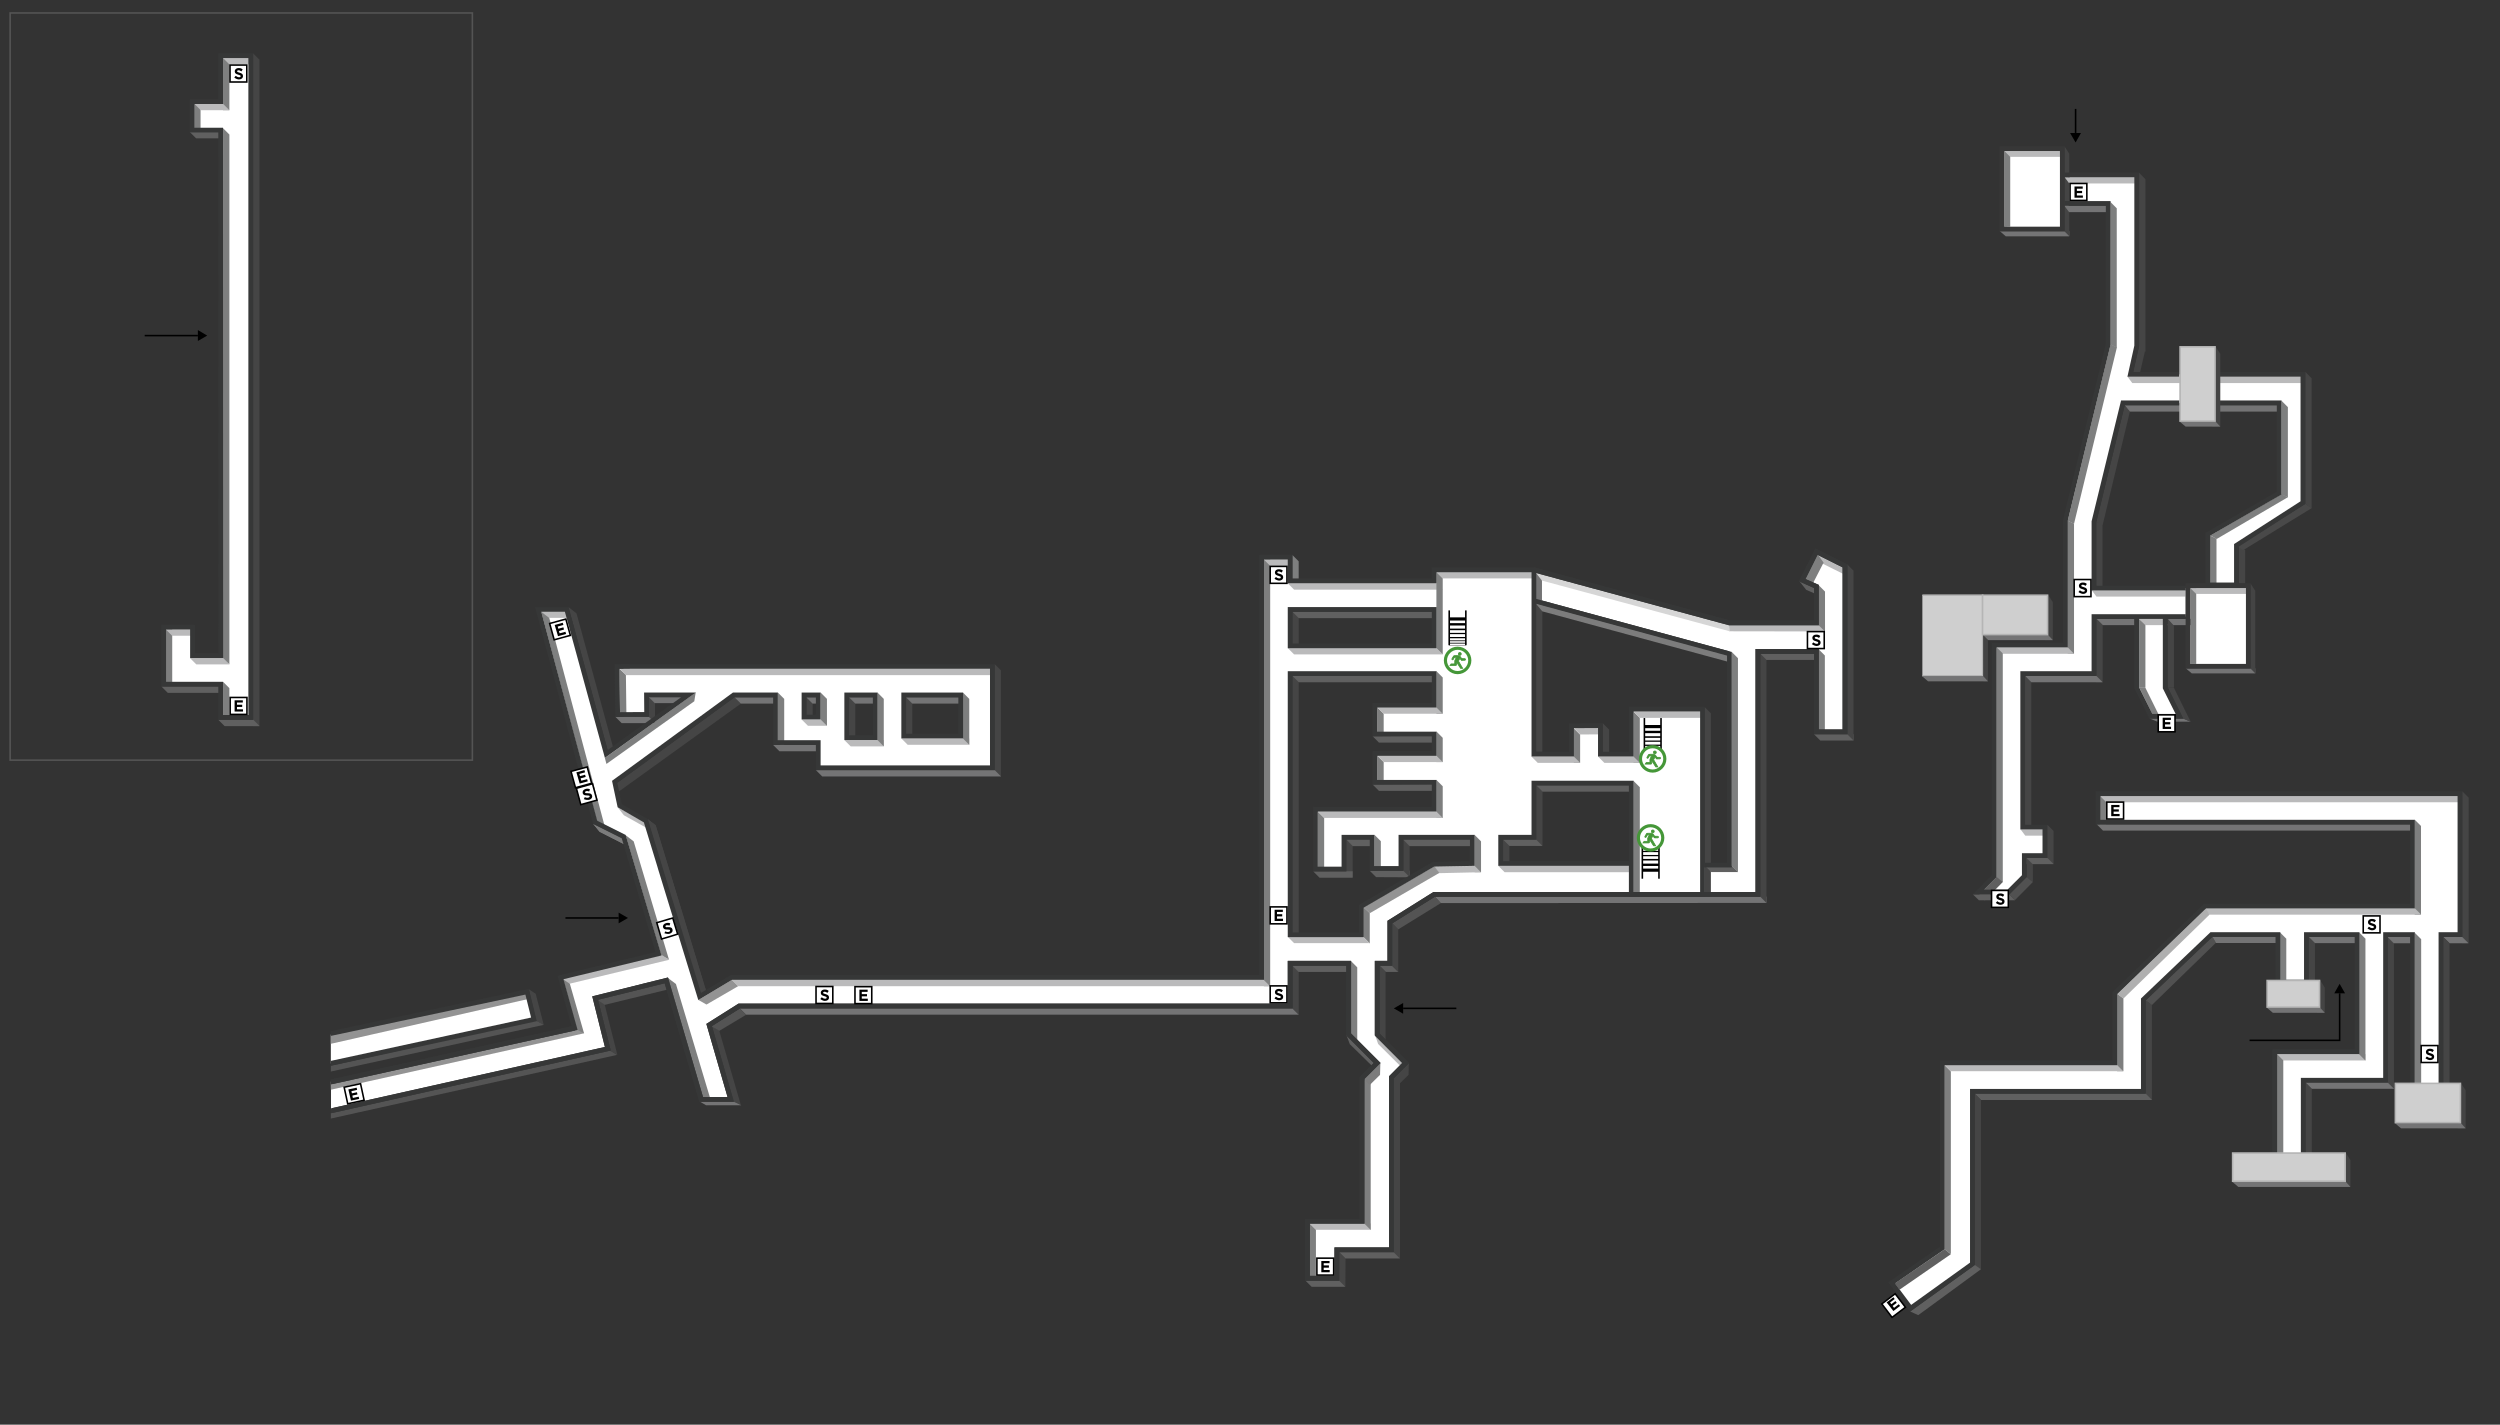 <?xml version="1.0" encoding="UTF-8"?>
<svg xmlns="http://www.w3.org/2000/svg" version="1.1" viewBox="0 0 1579.3 900">
  <rect x="0" y="0" width="1579.3" height="900" fill="#333333" stroke="none"/>
  <defs>
    <style>
      .cls-1, .cls-2, .cls-3, .cls-4, .cls-5, .cls-6, .cls-7, .cls-8, .cls-9, .cls-10, .cls-11, .cls-12, .cls-13 {
        stroke-miterlimit: 10;
      }

      .cls-1, .cls-3, .cls-4, .cls-5, .cls-6, .cls-8, .cls-9, .cls-11, .cls-12 {
        fill: none;
      }

      .cls-1, .cls-4, .cls-14, .cls-5, .cls-7, .cls-8, .cls-9, .cls-15, .cls-11, .cls-16, .cls-17 {
        stroke: #000;
      }

      .cls-1, .cls-10 {
        stroke-width: .5px;
      }

      .cls-2 {
        fill: #cfcfcf;
        stroke: #b5b5b5;
      }

      .cls-18 {
        fill: #7c7c7c;
      }

      .cls-3 {
        stroke: #373737;
      }

      .cls-3, .cls-12 {
        stroke-width: 3px;
      }

      .cls-14 {
        stroke-miterlimit: 10;
        stroke-width: 1px;
      }

      .cls-14, .cls-19, .cls-7, .cls-15, .cls-16, .cls-17, .cls-13 {
        fill: #fff;
      }

      .cls-5 {
        stroke-width: .8px;
      }

      .cls-20 {
        fill: #494949;
      }

      .cls-6 {
        stroke: #545454;
      }

      .cls-21 {
        fill: #606060;
      }

      .cls-8, .cls-13 {
        stroke-width: 2px;
      }

      .cls-9 {
        stroke-width: .2px;
      }

      .cls-22 {
        fill: #454545;
      }

      .cls-23 {
        fill: #444;
      }

      .cls-24 {
        fill: #939393;
      }

      .cls-25 {
        fill: #7e7f7f;
      }

      .cls-10 {
        fill: #459738;
      }

      .cls-10, .cls-13 {
        stroke: #459738;
      }

      .cls-15 {
        stroke-miterlimit: 10;
        stroke-width: 1px;
      }

      .cls-11 {
        stroke-width: 1.5px;
      }

      .cls-12 {
        stroke: #363737;
      }

      .cls-26 {
        fill: #747475;
      }

      .cls-27 {
        fill: #363737;
      }

      .cls-16 {
        stroke-miterlimit: 10;
        stroke-width: 1px;
      }

      .cls-28 {
        fill: #bababb;
      }

      .cls-29 {
        fill: #515151;
      }

      .cls-30 {
        fill: #d6d6d6;
      }

      .cls-31 {
        fill: #545454;
      }

      .cls-17 {
        stroke-miterlimit: 10;
        stroke-width: 1px;
      }

      .cls-32 {
        fill: #afafaf;
      }
    </style>
  </defs>
  <!-- Generator: Adobe Illustrator 28.7.4, SVG Export Plug-In . SVG Version: 1.2.0 Build 166)  -->
  <g>
    <g id="Layer_1">
      <g id="BG">
        <polygon class="cls-19" points="1227 788.4 1227 671.4 1336 671.4 1336 627.4 1393 572.4 1524 572.4 1524 519.4 1325.4 519.4 1325.4 501.4 1554 501.4 1554 590.4 1542 590.4 1542 687.4 1524 687.2 1524 590.4 1507 590.4 1507 682.4 1455 682.4 1455 729.9 1437 729.9 1437 664.4 1489 664.4 1489 590.4 1457 590.4 1457 620.4 1439 620.4 1439 590.4 1397 590.4 1354 631.4 1354 689.4 1246 689.4 1246 798.4 1207 826.4 1195 810.4 1227 788.4"/>
        <rect class="cls-19" x="1382.2" y="370" width="38.1" height="50.9"/>
        <polyline class="cls-19" points="1349.8 389.5 1349.8 434.5 1358.8 452.5 1376.8 452.5 1367.8 434.5 1367.8 389.5"/>
        <polygon class="cls-19" points="1259.8 522.5 1259.8 407.5 1304.8 407.5 1304.8 328.5 1331.8 217.5 1331.8 128.5 1306.8 128.5 1306.8 110.5 1349.8 110.5 1349.8 218.5 1345.8 236.5 1376.8 236.5 1401.8 236.5 1454.8 236.5 1454.8 317.5 1412.8 344.5 1412.8 369.5 1394.8 369.5 1394.8 337.5 1439.8 311.5 1439.8 254.5 1401.8 254.5 1376.8 254.5 1341.1 254.5 1322.8 329.5 1322.8 371.5 1380.8 371.5 1380.8 389.5 1322.8 389.5 1322.8 425.5 1277.8 425.5 1277.8 522.5 1291.8 522.5 1291.8 540.5 1278.8 540.5 1278.8 553.5 1268.8 563.5 1250.8 563.5 1260.8 553.5 1260.8 540.5 1259.8 522.5"/>
        <polygon class="cls-19" points="209 653.5 333 626.5 337.3 643.9 209 671.8 209 653.5"/>
        <rect class="cls-19" x="1264.7" y="93.9" width="38.1" height="50.8"/>
        <path class="cls-19" d="M1147.5,348.5l-9,18,9,4v23h-55l-123.5-33.5h-63v7h-91v-15h-18v265.5h-335l-20,12-24.8-80.8-.4-1.3-8.8-28.8-16.5-9.5-3.1-15.1,75.1-54.9h26.4v30.1h27v15.9h110v-64h-227.6s-9.5,0-9.5,0l.4,30.2h18.3v-12.4h26.4l-51.8,37.3-25-91.2h-18l36,134.5,18,9,6,20.2h0c0,0,16,53.8,16,53.8l-61.9,15,8.9,32-154,34v18.2l175-39.2-8-32,45-11.2,22,75.2h18.7l-13.7-47,19-12h348v-27h37v45l18,18-9.5,9.5v90.5h-34.5v36h18.5v-18h34.5v-109l9-9-18-18v-45h8v-26l28-17.5h204.5v-153.5h37v50.8h18v-104.8l-18-9h0ZM570.9,439h36v26h-36v-26ZM534.9,439h18v27h-18v-27ZM507.9,439h9v14h-9v-14ZM815,385h91v23h-91v-23ZM905.5,546l-45.5,26.5v18h-45v-165h91v20h-37.3v18.2h37.3v12.3h-37.3v18.2h37.3v17h-74.9v37.8h17.9v-20.1h17.8v19.7h18.1v-19.7h45.1v16.6l-24.6.5h0ZM1030.5,545.5h-82.5v-16.6h21v-34.2h61.5v50.8h0ZM1092.5,545.5h-17v-97.5h-45v28.4h-19.4v-18h-18.3v18h-23.8v-98.4l123.5,33.5v134h0Z"/>
        <polygon class="cls-19" points="158.4 82.2 158.4 432.1 158.4 453.2 139.4 453.2 139.4 432.2 103.4 432.2 103.4 396.2 121.6 396.2 121.6 414.2 139.5 414.2 139.4 82.2 121.4 82.2 121.4 64.2 139.4 64.2 139.4 35.2 158.4 35.2 158.4 82.2"/>
      </g>
      <g id="WALL">
        <polygon class="cls-26" points="1307.2 149.3 1267.1 149.3 1263.3 146 1307.2 146 1307.2 149.3"/>
        <polygon class="cls-23" points="1307.2 149.2 1304.1 146.1 1304.2 92.5 1307.2 97.1 1307.2 149.2"/>
        <polygon class="cls-25" points="1266.2 95.3 1269.9 95.3 1269.9 143.2 1266.2 143.3 1266.2 95.3"/>
        <polygon class="cls-28" points="1266.1 95.3 1301.4 95.3 1301.4 99.1 1269.9 99.1 1266.1 95.3"/>
        <polygon class="cls-26" points="1456.3 683.8 1512.3 683.8 1512.3 687.8 1460.3 687.8 1456.3 683.8"/>
        <polyline class="cls-25" points="1525.4 577.8 1525.4 517.8 1529.4 521.8 1529.4 577.8"/>
        <polyline class="cls-22" points="1293.3 545.8 1293.3 521 1297.3 525 1297.3 545.8"/>
        <polyline class="cls-22" points="1324.3 431 1324.3 390.9 1328.3 394.9 1328.3 431"/>
        <polyline class="cls-25" points="1306.2 412.8 1306.2 328.8 1310.2 330.8 1310.2 413"/>
        <polygon class="cls-28" points="1304.2 111.9 1349.2 111.9 1350.2 115.9 1307.2 115.9 1304.2 111.9"/>
        <polygon class="cls-28" points="1344 238 1454 238 1454 242 1347 242 1344 238"/>
        <polygon class="cls-26" points="1342.1 256 1438.8 256 1438.8 260 1345.1 260 1342.1 256"/>
        <polygon class="cls-28" points="1321.4 372.9 1382.4 372.9 1382.4 376.9 1324.4 376.9 1321.4 372.9"/>
        <polygon class="cls-26" points="1324.4 390.9 1348.4 390.9 1348.4 394.9 1328.4 394.9 1324.4 390.9"/>
        <polygon class="cls-28" points="1351.4 390.9 1366.4 390.9 1369.4 394.9 1354.4 394.9 1351.4 390.9"/>
        <polygon class="cls-26" points="1369.3 390.9 1384.3 390.9 1387.3 394.9 1372.3 394.9 1369.3 390.9"/>
        <polygon class="cls-26" points="1357.9 453.9 1379.2 453.9 1383.9 455.9 1362.9 455.9 1357.9 453.9"/>
        <polygon class="cls-28" points="1261.2 409 1306.3 409 1310.2 413 1264.2 413 1261.2 409"/>
        <polygon class="cls-26" points="1279.2 427 1324.3 427 1328.3 431 1282.2 431 1279.2 427"/>
        <polygon class="cls-28" points="1276.4 523.9 1292.4 523.9 1292.4 527.9 1279.4 527.9 1276.4 523.9"/>
        <polygon class="cls-21" points="1272.9 568.7 1250.1 568.7 1246.3 565 1269.3 565 1272.9 568.7"/>
        <polyline class="cls-25" points="1261.2 557.2 1261.2 408.8 1265.2 412.8 1265.2 557.2"/>
        <polygon class="cls-21" points="1297.3 545.9 1279.3 545.9 1279.3 541.9 1293.3 541.9 1297.3 545.9"/>
        <polyline class="cls-25" points="1351.3 434.2 1351.3 391 1355.3 395 1355.3 434.2"/>
        <polyline class="cls-22" points="1369.3 434.3 1369.3 390.9 1373.3 395.2 1373.3 434.3"/>
        <polyline class="cls-22" points="1280.2 554.2 1280.2 542 1284.2 546 1284.2 557.2"/>
        <polygon class="cls-28" points="1392.7 573.8 1525.5 573.8 1529.5 577.8 1395.7 577.8 1392.7 573.8"/>
        <polyline class="cls-22" points="1508.3 683.8 1508.3 591.8 1512.3 595.8 1512.3 687.8"/>
        <polygon class="cls-26" points="1458.2 591.8 1488.2 591.8 1488.2 595.8 1462.2 595.8 1458.2 591.8"/>
        <polyline class="cls-22" points="1555.5 595.9 1555.5 499.9 1559.5 503.9 1559.5 595.9"/>
        <polygon class="cls-26" points="1397.5 591.7 1438.5 591.7 1438.5 595.7 1399.5 595.7 1397.5 591.7"/>
        <polygon class="cls-26" points="1508.2 591.9 1524.2 591.9 1524.2 595.9 1512.2 595.9 1508.2 591.9"/>
        <polyline class="cls-26" points="1543.4 591.9 1555.4 591.9 1559.4 595.9 1547.4 595.9"/>
        <polyline class="cls-22" points="1458.4 622.8 1458.4 591.8 1462.4 595.8 1462.4 622.8"/>
        <polyline class="cls-22" points="1543.4 687.8 1543.4 591.8 1547.4 595.8 1547.4 691.8"/>
        <polyline class="cls-25" points="1440.3 620 1440.3 589 1444.3 593 1444.3 620"/>
        <polyline class="cls-25" points="1525.5 685.3 1525.5 589.3 1529.5 593.3 1529.5 689.3"/>
        <polygon class="cls-28" points="1438.3 665.9 1494.3 665.9 1494.3 669.9 1442.3 669.9 1438.3 665.9"/>
        <polyline class="cls-25" points="1490.3 666 1490.3 589 1494.3 593 1494.3 670"/>
        <polyline class="cls-25" points="1337.4 676.7 1337.4 627.7 1341.4 630.7 1341.4 676.7"/>
        <polygon class="cls-28" points="1228.3 672.7 1337.3 672.7 1341.3 676.7 1232.3 676.7 1228.3 672.7"/>
        <polyline class="cls-22" points="1355.4 694.9 1355.4 631.9 1359.4 634.9 1359.4 694.9"/>
        <polygon class="cls-21" points="1247.4 690.9 1355.5 690.9 1359.5 694.9 1251.4 694.9 1247.4 690.9"/>
        <polyline class="cls-25" points="1228.4 789.2 1228.4 672.9 1232.4 676.9 1232.4 792.2"/>
        <polyline class="cls-22" points="1247.4 799.8 1247.4 690.8 1251.4 694.8 1251.4 801.8"/>
        <polygon class="cls-26" points="1324.5 520.7 1523 520.7 1523 524.7 1328.5 524.7 1324.5 520.7"/>
        <polyline class="cls-25" points="1438.4 729.8 1438.4 665.8 1442.4 669.8 1442.4 729.8"/>
        <polyline class="cls-22" points="1456.4 729.9 1456.4 683.9 1460.4 687.9 1460.4 729.9"/>
        <polygon class="cls-29" points="1284.2 557.2 1272.8 568.7 1269.2 565 1280.2 554 1284.2 557.2"/>
        <polygon class="cls-21" points="1265.2 557.2 1253.8 568.8 1250.3 565 1261.3 554 1265.2 557.2"/>
        <polygon class="cls-25" points="1326.7 502.8 1330.5 502.8 1330.5 520.8 1326.7 520.8 1326.7 502.8"/>
        <polygon class="cls-28" points="1326.6 502.8 1554 502.8 1554 506.8 1330.6 506.8 1326.6 502.8"/>
        <polyline class="cls-29" points="1355.4 631.9 1397.6 591.7 1399.9 595.5 1359.4 634.9"/>
        <polyline class="cls-21" points="1196.9 810.8 1228.5 789.2 1232.4 792.3 1200 814.7"/>
        <polygon class="cls-21" points="1251.4 801.8 1211.8 830.8 1206.7 828.5 1247.5 799.1 1251.4 801.8"/>
        <polyline class="cls-25" points="1359.8 451.3 1351.3 434.1 1355.1 434.1 1363.5 451.1"/>
        <polyline class="cls-22" points="1379.2 454 1369.4 434.3 1373.2 434.3 1383.9 456"/>
        <line class="cls-12" x1="1303.9" y1="110.5" x2="1307.4" y2="110.5"/>
        <line class="cls-12" x1="1304.1" y1="128.5" x2="1307.2" y2="128.5"/>
        <polyline class="cls-25" points="1333.2 217.6 1333.2 127.6 1337.2 131.6 1337.2 219.6"/>
        <polygon class="cls-26" points="1304.1 130 1332.1 130 1332.1 134 1307.1 134 1304.1 130"/>
        <polyline class="cls-22" points="1351.3 219.2 1351.3 109.2 1355.3 113.2 1355.3 222.2"/>
        <polyline class="cls-25" points="1441.3 312.5 1441.3 253.2 1445.3 257.2 1445.3 314.2"/>
        <polyline class="cls-22" points="1456.3 318.3 1456.3 234.9 1460.3 239 1460.3 321.1"/>
        <polyline class="cls-25" points="1396.2 369.6 1396.2 338.3 1400.2 340.3 1400.2 369.6"/>
        <polyline class="cls-22" points="1414.3 368.5 1414.3 345.3 1418.3 347.4 1418.3 368.5"/>
        <polyline class="cls-22" points="1279.2 522.9 1279.2 426.9 1283.2 430.9 1283.2 522.9"/>
        <polyline class="cls-22" points="1324.2 371.9 1324.2 329.8 1328.2 330.8 1328.2 371.9"/>
        <polyline class="cls-25" points="1396.3 338.3 1441.3 312.1 1445.3 314.1 1400.3 340.5"/>
        <polyline class="cls-20" points="1413.3 345.3 1456.3 318.3 1460.3 321 1417.3 347.4"/>
        <polyline class="cls-25" points="1306.2 329 1333.3 217.4 1337.3 219.4 1310.2 330.9"/>
        <polyline class="cls-22" points="1324.3 329.8 1342.2 256 1345.5 259.9 1328.3 331.6"/>
        <polyline class="cls-22" points="1347.5 235 1351.3 218.8 1355.1 221.5 1351.8 235.8"/>
        <polyline class="cls-32" points="1337.6 628 1393.6 573.9 1395.8 577.8 1341.4 630.8"/>
        <polyline class="cls-22" points="409.8 452.8 409.7 440.3 413.8 444.2 413.8 456.8"/>
        <polygon class="cls-26" points="388.7 452.8 409.9 452.8 413.9 456.8 392.7 456.8 388.7 452.8"/>
        <polygon class="cls-28" points="569.4 466.5 612.3 466.5 612.3 470.5 573.4 470.5 569.4 466.5"/>
        <polygon class="cls-28" points="533.4 467.5 558.3 467.5 558.3 471.5 537.4 471.5 533.4 467.5"/>
        <polyline class="cls-25" points="391.7 450.6 391.2 422.4 395.4 426.3 395.7 450.5"/>
        <polygon class="cls-28" points="391.4 422.5 627.1 422.5 627.1 426.5 395.4 426.5 391.4 422.5"/>
        <polyline class="cls-25" points="554.3 467.5 554.3 437.5 558.3 441.5 558.3 471.5"/>
        <polygon class="cls-28" points="506.4 454.5 522.3 454.5 522.3 458.5 510.4 458.5 506.4 454.5"/>
        <polyline class="cls-25" points="518.4 454.5 518.4 437.5 522.4 441.5 522.4 458.5"/>
        <polyline class="cls-25" points="382.1 478.8 439.5 437.4 438.6 443 383.1 482.6"/>
        <polyline class="cls-25" points="491.4 468.9 491.4 437.5 495.4 441.5 495.4 472.9"/>
        <polyline class="cls-25" points="608.3 466.5 608.3 437.5 612.3 441.5 612.3 470.5"/>
        <polyline class="cls-22" points="389.7 494.6 464.1 440.4 468 444.5 389 501.4"/>
        <polyline class="cls-22" points="536.3 466.5 536.3 440.5 540.3 444.5 540.3 466.5"/>
        <polyline class="cls-22" points="572.3 465.5 572.3 440.5 576.3 444.5 576.3 465.5"/>
        <polyline class="cls-22" points="628.3 486.5 628.3 419.5 632.3 423.5 632.3 490.5"/>
        <polygon class="cls-26" points="536.3 440.5 552.3 440.5 552.3 444.5 540.3 444.5 536.3 440.5"/>
        <polygon class="cls-26" points="464 440.5 489.7 440.5 489.7 444.5 468 444.5 464 440.5"/>
        <polyline class="cls-22" points="509.4 453 509.4 440.5 513.4 444.5 513.4 453"/>
        <polygon class="cls-26" points="509.3 440.5 517.7 440.5 517.7 444.5 513.3 444.5 509.3 440.5"/>
        <polygon class="cls-26" points="409.6 440.2 430.5 440.2 429 444.2 413.6 444.2 409.6 440.2"/>
        <polygon class="cls-26" points="572.3 440.5 607.3 440.5 607.3 444.5 576.3 444.5 572.3 440.5"/>
        <polygon class="cls-26" points="515.4 486.5 628.4 486.5 632.4 490.5 519.4 490.5 515.4 486.5"/>
        <polygon class="cls-26" points="488.4 470.6 515.7 470.6 516.3 474.6 492.4 474.6 488.4 470.6"/>
        <polygon class="cls-28" points="341.5 386.3 358.4 386.3 359.4 390.3 345.5 390.3 341.5 386.3"/>
        <polygon class="cls-25" points="347 390.4 381.8 521.2 377.1 519.1 341.9 386.5 347 390.4"/>
        <polygon class="cls-22" points="364.2 387.5 387.9 474.3 384 474.4 359.1 383.5 364.2 387.5"/>
        <polygon class="cls-22" points="414.2 521.4 446.2 626.5 442.9 628.8 409.1 517.5 414.2 521.4"/>
        <polygon class="cls-18" points="374.8 520.5 393.9 530 395.2 533.8 378.8 525.5 374.8 520.5"/>
        <polygon class="cls-28" points="390.2 510 409 520.1 410.2 524 394.1 515 390.2 510"/>
        <polyline class="cls-22" points="850.5 550.4 850.5 530.4 854.5 534.4 854.5 554.4"/>
        <polygon class="cls-21" points="865.3 550.1 890.5 550 890.5 554.2 869.3 554.1 865.3 550.1"/>
        <polyline class="cls-22" points="886.5 550.1 886.5 530.4 890.5 534.4 890.5 554.1"/>
        <polygon class="cls-28" points="827.3 772.9 865.9 772.9 865.9 776.9 831.3 776.9 827.3 772.9"/>
        <polygon class="cls-21" points="871.4 610 879.4 610 883.4 614 875.4 614 871.4 610"/>
        <polyline class="cls-25" points="907.4 516.7 907.4 492.7 911.4 496.7 911.4 516.7"/>
        <polyline class="cls-25" points="931.6 551 931.6 527.5 935.6 531.5 935.6 551"/>
        <polygon class="cls-28" points="907.4 361.4 968.4 361.4 968.4 365.4 911.4 365.4 907.4 361.4"/>
        <polygon class="cls-26" points="906.4 566.4 1115.9 566.4 1115.9 570.4 910.1 570.5 906.4 566.4"/>
        <polyline class="cls-22" points="1111.9 566.4 1111.9 412.9 1115.9 416.9 1115.9 570.4"/>
        <polyline class="cls-25" points="1031.9 481.9 1031.9 449.5 1035.9 453.5 1035.9 481.9"/>
        <polyline class="cls-25" points="1031.9 565.5 1031.9 493.3 1035.9 497.3 1035.9 565.5"/>
        <polygon class="cls-28" points="1031.9 449.5 1075.9 449.5 1075.9 453.5 1035.9 453.5 1031.9 449.5"/>
        <polyline class="cls-25" points="994.2 481.9 994.2 460.1 998.2 464.1 998.2 481.9"/>
        <polyline class="cls-25" points="832.5 549 832.5 512.7 836.5 516.7 836.5 549"/>
        <polyline class="cls-25" points="868.3 549 868.3 527.4 872.3 531.4 872.3 549"/>
        <polygon class="cls-28" points="994.2 460 1011.2 459.4 1011.2 463.9 998.2 464 994.2 460"/>
        <polygon class="cls-21" points="1145.9 463.8 1170.9 463.8 1170.9 467.8 1149.9 467.8 1145.9 463.8"/>
        <polyline class="cls-22" points="1166.9 463.8 1166.9 356.5 1170.9 360.5 1170.9 467.8"/>
        <polyline class="cls-25" points="798.4 623 798.4 353.5 802.4 353.5 802.4 623"/>
        <polygon class="cls-28" points="798.4 353.5 814.4 353.5 814.4 357.5 802.4 357.5 798.4 353.5"/>
        <polygon class="cls-28" points="462.3 619 798.3 619 802.3 623 466.3 623 462.3 619"/>
        <polygon class="cls-26" points="467.3 637 816.5 637 820.5 641 471.3 641 467.3 637"/>
        <polyline class="cls-25" points="861.9 773 861.9 682 865.9 684.5 865.9 777"/>
        <polyline class="cls-22" points="880.4 791 880.4 681 884.4 683.9 884.4 795"/>
        <polyline class="cls-22" points="1076.8 564.6 1076.8 446.6 1080.8 450.6 1080.8 564.6"/>
        <polyline class="cls-22" points="970.3 474.9 970.3 379.9 974.3 383.9 974.3 474.9"/>
        <polyline class="cls-22" points="816.4 408 816.4 386.5 820.4 390.5 820.4 408"/>
        <polyline class="cls-22" points="879.3 610 879.3 583 883.3 587 883.3 614"/>
        <polyline class="cls-22" points="871.3 654.1 871.3 609.9 875.3 613.9 875.3 658.1"/>
        <polyline class="cls-22" points="816.4 636.9 816.4 609.9 820.4 613.9 820.4 640.9"/>
        <polyline class="cls-25" points="861.3 592 861.3 573 865.3 576.8 865.3 596"/>
        <polyline class="cls-25" points="853.4 653.1 853.4 607.1 857.4 611.1 857.4 657.1"/>
        <polygon class="cls-21" points="816.4 386.5 905.4 386.5 905.9 390.5 820.4 390.5 816.4 386.5"/>
        <polyline class="cls-22" points="816.4 590.1 816.4 427 820.4 431 820.4 590.1"/>
        <polygon class="cls-21" points="816.4 427 905.4 426.7 905.9 431 820.4 431 816.4 427"/>
        <polygon class="cls-21" points="867.1 465.1 905.7 464.8 906.1 469.1 871.1 469.1 867.1 465.1"/>
        <polygon class="cls-21" points="867.1 495.6 905.7 495.3 906.1 499.6 871.1 499.6 867.1 495.6"/>
        <polygon class="cls-28" points="813.5 409.4 907.4 409.4 911.4 413.4 817.5 413.4 813.5 409.4"/>
        <polygon class="cls-28" points="813.5 368.5 907.4 368.5 911.4 372.5 817.5 372.5 813.5 368.5"/>
        <polygon class="cls-28" points="967.4 477.9 994.2 477.9 998.2 481.9 971.4 481.9 967.4 477.9"/>
        <polygon class="cls-28" points="832.5 512.7 907.4 512.7 911.4 516.7 836.5 516.7 832.5 512.7"/>
        <polyline class="cls-25" points="907.4 481.4 907.4 462.1 911.4 466.1 911.4 481.4"/>
        <polyline class="cls-25" points="870.1 494 870.1 477.4 874.1 481.4 874.1 494"/>
        <polygon class="cls-28" points="870.1 477.4 907.4 477.4 911.4 481.4 874.1 481.4 870.1 477.4"/>
        <polyline class="cls-25" points="907.4 450.9 907.4 424 911.4 428 911.4 450.9"/>
        <polyline class="cls-25" points="870.1 463.5 870.1 446.9 874.1 450.9 874.1 463.5"/>
        <polygon class="cls-28" points="870.1 446.9 907.4 446.9 911.4 450.9 874.1 450.9 870.1 446.9"/>
        <polygon class="cls-28" points="946.5 547 1029.8 547 1029.8 551 950.5 551 946.5 547"/>
        <polygon class="cls-28" points="1009.5 477.9 1031.9 477.9 1035.9 481.9 1013.5 481.9 1009.5 477.9"/>
        <polyline class="cls-25" points="816.4 365.6 816.4 350.6 820.4 354.6 820.4 365.6"/>
        <polygon class="cls-28" points="906 547.5 931.6 547 935.5 551 909.2 551.6 906 547.5"/>
        <polyline class="cls-25" points="1093.9 547 1093.9 411.8 1097.9 415.8 1097.9 551"/>
        <polygon class="cls-21" points="1111.9 412.9 1147.6 412.9 1147.6 416.9 1115.9 416.9 1111.9 412.9"/>
        <polyline class="cls-22" points="970.4 534.4 970.4 496.1 974.4 500.1 974.4 534.4"/>
        <polyline class="cls-22" points="949.5 545.5 949.5 530.4 953.5 534.4 953.5 545.5"/>
        <polyline class="cls-22" points="1012.5 476.5 1012.5 456.9 1016.5 460.9 1016.5 476.1"/>
        <polygon class="cls-21" points="970.4 496.1 1029.8 496.1 1029.8 500.1 974.4 500.1 970.4 496.1"/>
        <polygon class="cls-28" points="1092.2 394.9 1152.9 394.9 1152.9 398.9 1092.4 398.8 1092.2 394.9"/>
        <polyline class="cls-25" points="1148.8 462.1 1148.8 410.1 1152.8 414.1 1152.8 462.1"/>
        <polyline class="cls-25" points="1148.9 395 1148.9 369.7 1152.9 373.7 1152.9 399"/>
        <polygon class="cls-21" points="1077 546.9 1093.9 546.9 1097.9 550.9 1081 550.9 1077 546.9"/>
        <polygon class="cls-28" points="813.5 591.8 861.2 591.8 865.2 595.8 817.5 595.8 813.5 591.8"/>
        <polygon class="cls-21" points="816.3 610 853 610 853 614 820.3 614 816.3 610"/>
        <polygon class="cls-21" points="829.6 550.5 854.5 550.4 854.5 554.5 833.6 554.5 829.6 550.5"/>
        <polygon class="cls-21" points="850.4 530.3 866.7 530.3 866.7 534.5 854.5 534.5 850.4 530.3"/>
        <polygon class="cls-21" points="886.3 530.3 929.3 530.3 929.3 534.5 890.4 534.5 886.3 530.3"/>
        <polygon class="cls-25" points="400.3 531.5 422.6 606.2 417.7 603.7 395.2 527.6 400.3 531.5"/>
        <polygon class="cls-25" points="427 621.6 449 695 444.3 695 421.8 617.7 427 621.6"/>
        <polygon class="cls-22" points="414.2 521.3 446.2 626.5 442.8 628.8 409.1 517.4 414.2 521.3"/>
        <polygon class="cls-22" points="454.4 651.2 468 698.1 463.2 695.8 449.5 648 454.4 651.2"/>
        <polygon class="cls-24" points="441.2 631.7 462.3 619 466.3 623 446.3 634.6 441.2 631.7"/>
        <polygon class="cls-31" points="449.3 648.3 467.3 637.1 471.4 641 454.4 651.2 449.3 648.3"/>
        <polyline class="cls-25" points="827.3 806.9 827.3 772.9 831.3 776.9 831.3 806.9"/>
        <polyline class="cls-22" points="845.9 808.9 846 791 850 795 849.9 812.9"/>
        <polygon class="cls-21" points="846 791 880.4 791 884.4 795 850 795 846 791"/>
        <polygon class="cls-21" points="824.6 808.9 845.9 808.9 849.9 812.9 828.6 812.9 824.6 808.9"/>
        <polygon class="cls-30" points="969.9 361.5 1092.3 394.8 1092.6 398.8 972.7 366.4 969.9 361.5"/>
        <polygon class="cls-26" points="974.1 366.8 974.1 379.6 970.2 378.5 969.9 361.4 974.1 366.8"/>
        <polygon class="cls-18" points="970 381 1092.8 414.2 1091.8 418.1 974.3 386.2 970 381"/>
        <polyline class="cls-24" points="208.9 683.3 365.7 648.5 368.8 652.8 209 688.4"/>
        <polyline class="cls-31" points="209 702.9 385.3 663.4 389.8 666.4 209 706.6"/>
        <polygon class="cls-22" points="334 624.9 338.4 627.8 343.5 647.4 338.8 645 334 624.9"/>
        <polygon class="cls-26" points="441.9 695.8 463.2 695.8 468.2 698.2 446 698.2 441.9 695.8"/>
        <polygon class="cls-28" points="354.8 617.4 417.6 603 422.8 606.3 354.5 622.7 354.8 617.4"/>
        <polygon class="cls-25" points="355.7 618.6 360 621.5 369 652.9 364.3 650.3 355.7 618.6"/>
        <polygon class="cls-31" points="377.3 630.7 420.1 620.2 423 624.8 377 636 377.3 630.7"/>
        <polygon class="cls-22" points="377.7 631.8 382 634.7 390 666.4 385.3 663.8 377.7 631.8"/>
        <polygon class="cls-24" points="209 653.8 331.9 626.5 334.1 631 209 659.4 209 653.8"/>
        <polyline class="cls-31" points="209 673.2 338.1 644.5 343.5 647.4 209 676.9"/>
        <polygon class="cls-24" points="861.2 573.1 906.1 547.2 909.3 551.4 865.3 576.9 861.2 573.1"/>
        <polygon class="cls-31" points="879.4 583.1 906.4 566.3 910.2 570.5 883.3 587.1 879.4 583.1"/>
        <polygon class="cls-18" points="872 671.5 871.8 679 865.3 685.4 861.5 682 872 671.5"/>
        <polygon class="cls-22" points="890 671.5 889.8 679 883.3 685.4 879.5 682 890 671.5"/>
        <polygon class="cls-18" points="374.7 520.5 393.9 529.9 395.2 533.8 378.8 525.4 374.7 520.5"/>
        <polygon class="cls-21" points="1136.6 367 1141 372.6 1147 375.2 1146.7 369.2 1136.6 367"/>
        <polygon class="cls-28" points="1148.1 350.5 1150 355.4 1165.1 362.9 1164.8 358.2 1148.1 350.5"/>
        <polyline class="cls-25" points="1148.1 350 1152 355.4 1144.8 369.4 1138.5 366.5"/>
        <polygon class="cls-21" points="850.4 653.5 852.7 659.6 867.8 674.4 870 671 850.4 653.5"/>
        <polygon class="cls-28" points="868.7 654.1 870.6 659.5 886.3 675.1 887.6 670.7 868.7 654.1"/>
        <polygon class="cls-21" points="949.5 530.4 970.4 530.4 974.4 534.4 953.5 534.4 949.5 530.4"/>
        <polygon class="cls-26" points="1424.7 425.4 1384.6 425.4 1380.8 422.2 1424.7 422.2 1424.7 425.4"/>
        <polygon class="cls-23" points="1424.7 425.4 1421.6 422.2 1421.7 368.6 1424.7 373.2 1424.7 425.4"/>
        <polygon class="cls-25" points="1383.7 371.4 1387.4 371.4 1387.4 419.4 1383.7 419.4 1383.7 371.4"/>
        <polygon class="cls-28" points="1383.6 371.5 1418.9 371.5 1418.9 375.2 1387.4 375.2 1383.6 371.5"/>
        <polyline class="cls-22" points="159.9 458.7 159.9 33.7 163.9 37.7 163.9 458.7"/>
        <polyline class="cls-25" points="140.9 417 140.9 81 144.9 85 144.9 419.6"/>
        <polyline class="cls-25" points="140.9 69.6 140.9 36.6 144.9 36.6 144.9 69.6"/>
        <polygon class="cls-28" points="140.8 36.6 157.8 36.6 157.8 40.6 144.8 40.6 140.8 36.6"/>
        <polyline class="cls-25" points="122.7 82.5 122.7 65.5 126.7 65.5 126.7 82.5"/>
        <polygon class="cls-28" points="122.8 65.6 140.9 65.6 144.9 69.6 126.8 69.6 122.8 65.6"/>
        <polyline class="cls-25" points="104.8 431.5 104.8 397.5 108.8 397.5 108.8 431.5"/>
        <polygon class="cls-28" points="104.7 397.6 120.7 397.6 120.7 401.6 108.7 401.6 104.7 397.6"/>
        <polygon class="cls-28" points="120 415.7 141 415.7 145 419.7 124 419.7 120 415.7"/>
        <polygon class="cls-21" points="137.9 454.7 160 454.7 164 458.7 141.9 458.7 137.9 454.7"/>
        <polygon class="cls-21" points="102 433.7 140.1 433.7 140.1 437.7 106 437.7 102 433.7"/>
        <polygon class="cls-21" points="119.9 83.4 140 83.4 140 87.4 123.9 87.4 119.9 83.4"/>
        <polyline class="cls-25" points="140.9 453.7 140.9 430.7 144.9 434.7 144.9 453.7"/>
        <polyline class="cls-25" points="907.4 409.4 907.4 361.4 911.4 365.4 911.4 413.4"/>
      </g>
      <g id="LINE">
        <polygon class="cls-12" points="1227 788.4 1227 671.4 1336 671.4 1336 627.4 1393 572.4 1524 572.4 1524 519.4 1325.4 519.4 1325.4 501.4 1554 501.4 1554 590.4 1542 590.4 1542 687.4 1524 687.2 1524 590.4 1507 590.4 1507 682.4 1455 682.4 1455 729.9 1437 729.9 1437 664.4 1489 664.4 1489 590.4 1457 590.4 1457 620.4 1439 620.4 1439 590.4 1397 590.4 1354 631.4 1354 689.4 1246 689.4 1246 798.4 1207 826.4 1195 810.4 1227 788.4"/>
        <rect class="cls-3" x="1382.2" y="370" width="38.1" height="50.9"/>
        <polyline class="cls-3" points="1306.8 110.5 1349.8 110.5 1349.8 218.5 1345.8 236.5 1376.8 236.5"/>
        <polyline class="cls-12" points="1349.8 389.5 1349.8 434.5 1358.8 452.5 1376.8 452.5 1367.8 434.5 1367.8 389.5"/>
        <polyline class="cls-12" points="1376.8 254.5 1341.1 254.5 1322.8 329.5 1322.8 371.5 1380.8 371.5"/>
        <polyline class="cls-12" points="1306.8 128.5 1331.8 128.5 1331.8 217.5 1304.8 328.5 1304.8 407.5 1259.8 407.5 1259.8 522.5 1259.8 540.5 1259.8 553.5 1249.8 563.5 1268.8 563.5 1278.8 553.5 1278.8 540.5 1291.8 540.5 1291.8 522.5 1277.8 522.5 1277.8 425.5 1322.8 425.5 1322.8 389.5 1380.8 389.5"/>
        <polyline class="cls-12" points="1401.8 236.5 1454.8 236.5 1454.8 317.5 1412.8 344.5 1412.8 369.5 1394.8 369.5 1394.8 337.5 1439.8 311.5 1439.8 254.5 1401.8 254.5"/>
        <polyline class="cls-12" points="210.1 701.5 384 662.5 376 630.5 420.9 619.3 443 694.5 461.6 694.5 448 647.5 467 635.5 815 635.5 815 608.5 852 608.5 852 653.5 870 671.5 860.5 681 860.5 771.5 826 771.5 826 807.5 844.5 807.5 844.5 789.5 879 789.5 879 680.5 888 671.5 870 653.5 870 608.5 878 608.5 878 582.5 906 565 1110.5 565 1110.5 411.5 1147.5 411.5 1147.5 462.3 1165.5 462.3 1165.5 357.5 1147.5 348.5 1138.5 366.5 1147.5 370.5 1147.5 393.5 1092.5 393.5 969 360"/>
        <polyline class="cls-12" points="969 379.5 1092.5 413 1092.5 546.5 1076.5 546.5"/>
        <rect class="cls-12" x="815" y="385" width="91" height="23"/>
        <rect class="cls-12" x="507.9" y="439" width="9" height="14"/>
        <rect class="cls-12" x="534.9" y="439" width="18" height="27"/>
        <rect class="cls-12" x="570.9" y="439" width="36" height="26"/>
        <polyline class="cls-12" points="209.8 683.3 363 649.5 354.1 617.5 416 602.5 400 548.7 400 548.7 394 528.5 376 519.5 340 385 358 385 383 476.3 434.9 439 408.4 439 408.5 451.3 390.2 451.4 389.8 421.1 399.3 421 626.9 421 626.9 485 516.9 485 516.9 469.1 516.9 469.1 489.9 469.1 489.9 439 463.5 439 388.3 493.9 391.5 509 408 518.5 416.8 547.3 417.2 548.7 442 629.5 462 617.5 797 617.5 797 352 815 352 815 367 815 367 906 367 906 360 969 360 969 476.4 992.8 476.4 992.8 458.5 1011 458.4 1011 476.4 1030.5 476.4 1030.5 448 1075.5 448 1075.5 565 1030.5 565 1030.5 545.5 1030.5 494.7 969 494.7 969 528.9 948 528.9 948 545.5 1030.5 545.5"/>
        <polyline class="cls-27" points="208.9 682 362.6 648 363.3 651 208.9 685.1"/>
        <polygon class="cls-12" points="885 548.6 885 528.9 930.1 528.9 930.1 545.5 905.5 546 905.5 546 860 572.5 860 590.5 815 590.5 815 425.5 906 425.5 906 445.5 906 445.5 868.6 445.5 868.6 463.7 906 463.7 906 476 906 476 868.6 476 868.6 494.2 906 494.2 906 511.2 831 511.2 831 549 849 549 849 528.9 866.8 528.9 866.8 548.6 885 548.6"/>
        <polyline class="cls-27" points="208.9 700.2 382.1 661.4 374.1 629.4 422 617.5 444.1 693 459.6 693 446.2 646.8 466.5 634 813.5 634 813.5 607 853.5 607 853.5 652.9 872.1 671.5 862 681.6 862 773 827.5 773 827.5 806 843 806 843 788 877.5 788 877.5 679.9 885.8 671.5 868.5 654.1 868.5 607 876.5 607 876.5 581.7 905.5 563.5 1109 563.5 1109 410 1149 410 1149 460.8 1164 460.8 1164 358.4 1148.1 350.5 1140.5 365.8 1149 369.5 1149 395 1092.3 395 968.6 361.5 969.4 358.5 1092.7 392 1146 392 1146 371.5 1136.4 367.2 1146.8 346.5 1167 356.6 1167 463.8 1146 463.8 1146 413 1112 413 1112 566.5 906.4 566.5 879.5 583.3 879.5 610 871.5 610 871.5 652.9 890.1 671.5 880.5 681.1 880.5 791 846 791 846 809 824.5 809 824.5 770 859 770 859 680.4 867.8 671.5 850.5 654.1 850.5 610 816.5 610 816.5 637 467.4 637 449.7 648.2 463.6 696 441.8 696 419.9 621.2 377.8 631.6 385.8 663.6 384.3 664 209 703.3"/>
        <polyline class="cls-27" points="209 651.4 334.1 624.7 339.1 645.1 209 673.3 208.9 670.2 335.5 642.8 331.9 628.3 209 654.4"/>
        <rect class="cls-3" x="1264.7" y="93.9" width="38.1" height="50.8"/>
        <polygon class="cls-12" points="158.4 82.2 158.4 432.1 158.4 453.2 139.4 453.2 139.4 432.2 103.4 432.2 103.4 396.2 121.6 396.2 121.6 414.2 139.5 414.2 139.4 82.2 121.4 82.2 121.4 64.2 139.4 64.2 139.4 35.2 158.4 35.2 158.4 82.2"/>
      </g>
      <g id="_건물">
        <g>
          <polygon class="cls-23" points="1557.6 712.8 1552.6 712.8 1554.6 684.2 1557.6 688.8 1557.6 712.8"/>
          <polygon class="cls-26" points="1557.6 712.8 1516.8 712.8 1513 709.6 1554.7 709.6 1557.6 712.8"/>
          <rect class="cls-2" x="1513.2" y="684.4" width="41.1" height="24.8"/>
        </g>
        <g>
          <polygon class="cls-23" points="1468.6 639.8 1463.6 639.8 1465.6 619.2 1468.6 623.8 1468.6 639.8"/>
          <polygon class="cls-26" points="1468.6 639.8 1435.8 639.8 1432 636.6 1465.7 636.6 1468.6 639.8"/>
          <rect class="cls-2" x="1432.2" y="619.4" width="33.1" height="16.8"/>
        </g>
        <g>
          <polygon class="cls-23" points="1484.8 749.8 1479.8 749.8 1481.8 728.2 1484.8 732.8 1484.8 749.8"/>
          <polygon class="cls-26" points="1484.8 749.8 1414 749.8 1410.2 746.6 1481.9 746.6 1484.8 749.8"/>
          <rect class="cls-2" x="1410.4" y="728.4" width="71.1" height="17.8"/>
        </g>
        <g>
          <polygon class="cls-23" points="1402.6 269.5 1397.6 269.5 1399.6 218.9 1402.6 223.5 1402.6 269.5"/>
          <polygon class="cls-26" points="1402.6 269.5 1380.7 269.5 1376.9 266.3 1399.6 266.3 1402.6 269.5"/>
          <rect class="cls-2" x="1377.2" y="219.1" width="22.1" height="46.9"/>
        </g>
        <g>
          <polyline class="cls-2" points="1214.4 376 1252.5 376 1252.5 426.9 1214.4 426.9"/>
          <polygon class="cls-23" points="1255.8 430.4 1252.9 430.4 1252.8 376.3 1255.8 380.6 1255.8 430.4"/>
          <polyline class="cls-26" points="1214.2 427.2 1252.9 427.2 1255.8 430.4 1218 430.4 1214.2 427.2"/>
        </g>
        <g>
          <polygon class="cls-23" points="1296.8 404.4 1291.8 404.4 1293.8 375.8 1296.8 380.4 1296.8 404.4"/>
          <polygon class="cls-26" points="1296.8 404.4 1256 404.4 1252.8 401.2 1293.9 401.2 1296.8 404.4"/>
          <rect class="cls-2" x="1252.4" y="376" width="41.1" height="24.9"/>
        </g>
      </g>
      <g id="_비상구_x26_밸브_x26_감지선시작끝">
        <g>
          <line class="cls-4" x1="357.2" y1="579.9" x2="390.8" y2="579.9"/>
          <polygon points="390.8 576.5 396.7 579.9 390.8 583.3 390.8 576.5"/>
        </g>
        <g>
          <line class="cls-4" x1="920" y1="637" x2="886.4" y2="637"/>
          <polygon points="886.4 633.6 880.5 637 886.4 640.4 886.4 633.6"/>
        </g>
        <g>
          <polyline class="cls-4" points="1478 627.5 1478 657.2 1421.1 657.2"/>
          <polygon points="1481.4 627.5 1478 621.5 1474.6 627.5 1481.4 627.5"/>
        </g>
        <g>
          <line class="cls-4" x1="1311.2" y1="68.8" x2="1311.2" y2="84"/>
          <polygon points="1314.6 84 1311.2 90 1307.7 84 1314.6 84"/>
        </g>
        <g>
          <polygon class="cls-7" points="1258.1 562.5 1268.7 562.5 1268.7 573.2 1263.4 573.2 1258.1 573.2 1258.1 562.5"/>
          <path d="M1260.8,570.4l.9-1.1c.6.5,1.3.9,2.1.9s1-.2,1-.7h0c0-.4-.2-.6-1.4-.9-1.4-.4-2.3-.8-2.3-2.1h0c0-1.3,1-2.1,2.4-2.1s1.9.3,2.6.9l-.8,1.2c-.6-.4-1.2-.7-1.8-.7s-.9.3-.9.6h0c0,.5.3.6,1.5.9,1.4.4,2.2.9,2.2,2.1h0c0,1.4-1.1,2.2-2.6,2.2-.9,0-2-.5-2.9-1.2h0Z"/>
        </g>
        <g>
          <polygon class="cls-7" points="1492.9 578.6 1503.5 578.6 1503.5 589.3 1498.2 589.3 1492.9 589.3 1492.9 578.6"/>
          <path d="M1495.6,586.5l.9-1.1c.6.5,1.3.9,2.1.9s1-.2,1-.7h0c0-.4-.2-.6-1.4-.9-1.4-.4-2.3-.8-2.3-2.1h0c0-1.3,1-2.1,2.4-2.1s1.9.3,2.6.9l-.8,1.2c-.6-.4-1.2-.7-1.8-.7s-.9.3-.9.6h0c0,.5.3.6,1.5.9,1.4.4,2.2.9,2.2,2.1h0c0,1.4-1.1,2.2-2.6,2.2-.9,0-2-.5-2.9-1.2h0Z"/>
        </g>
        <g>
          <polygon class="cls-7" points="1529.5 660.5 1540.1 660.5 1540.1 671.2 1534.8 671.2 1529.5 671.2 1529.5 660.5"/>
          <path d="M1532.2,668.5l.9-1.1c.6.5,1.3.9,2.1.9s1-.2,1-.7h0c0-.4-.2-.6-1.4-.9-1.4-.4-2.3-.8-2.3-2.1h0c0-1.3,1-2.1,2.4-2.1s1.9.3,2.6.9l-.8,1.2c-.6-.4-1.2-.7-1.8-.7s-.9.3-.9.6h0c0,.5.3.6,1.5.9,1.4.4,2.2.9,2.2,2.1h0c0,1.4-1.1,2.2-2.6,2.2-.9,0-2-.5-2.9-1.2h0Z"/>
        </g>
        <g>
          <polygon class="cls-7" points="1310.3 366.1 1320.9 366.1 1320.9 376.9 1315.6 376.9 1310.3 376.9 1310.3 366.1"/>
          <path d="M1313,374l.9-1.1c.6.5,1.3.9,2.1.9s1-.2,1-.7h0c0-.4-.2-.6-1.4-.9-1.4-.4-2.3-.8-2.3-2.1h0c0-1.3,1-2.1,2.4-2.1s1.9.3,2.6.9l-.8,1.2c-.6-.4-1.2-.7-1.8-.7s-.9.3-.9.6h0c0,.5.3.6,1.5.9,1.4.4,2.2.9,2.2,2.1h0c0,1.4-1.1,2.2-2.6,2.2-.9-.1-2-.5-2.9-1.2h0Z"/>
        </g>
        <g>
          <rect class="cls-7" x="1363.4" y="451.6" width="10.6" height="10.7"/>
          <path d="M1366.1,453.4h5.3v1.4h-3.7v1.4h3.3v1.4h-3.3v1.5h3.8v1.4h-5.3v-7.1h-.1Z"/>
        </g>
        <g>
          <rect class="cls-7" x="1330.9" y="506.7" width="10.6" height="10.7"/>
          <path d="M1333.6,508.5h5.3v1.4h-3.7v1.4h3.3v1.4h-3.3v1.5h3.8v1.4h-5.3v-7.1h-.1Z"/>
        </g>
        <g>
          <rect class="cls-16" x="1190.9" y="818.7" width="10.6" height="10.7" transform="translate(-254.8 891.6) rotate(-37.2)"/>
          <path d="M1191.9,822.7l4.2-3.2.8,1.1-2.9,2.2.8,1.1,2.6-2,.8,1.1-2.6,2,.9,1.2,3-2.3.8,1.1-4.2,3.2-4.4-5.6h0Z"/>
        </g>
        <g>
          <rect class="cls-7" x="1307.7" y="115.9" width="10.6" height="10.7"/>
          <path d="M1310.4,117.8h5.3v1.4h-3.7v1.4h3.3v1.4h-3.3v1.5h3.8v1.4h-5.3v-7.1h-.1Z"/>
        </g>
        <g>
          <polygon class="cls-7" points="802.4 357.8 813 357.8 813 368.5 807.7 368.5 802.4 368.5 802.4 357.8"/>
          <path d="M805.1,365.6l.9-1.1c.6.5,1.3.9,2.1.9s1-.2,1-.7h0c0-.4-.2-.6-1.4-.9-1.4-.4-2.3-.8-2.3-2.1h0c0-1.3,1-2.1,2.4-2.1s1.9.3,2.6.9l-.8,1.2c-.6-.4-1.2-.7-1.8-.7s-.9.3-.9.6h0c0,.5.3.6,1.5.9,1.4.4,2.2.9,2.2,2.1h0c0,1.4-1.1,2.2-2.6,2.2-.9-.1-2-.5-2.9-1.2h0Z"/>
        </g>
        <g>
          <polygon class="cls-7" points="1141.8 399 1152.4 399 1152.4 409.7 1147.2 409.7 1141.8 409.7 1141.8 399"/>
          <path d="M1144.6,406.9l.9-1.1c.6.5,1.3.9,2.1.9s1-.2,1-.7h0c0-.4-.2-.6-1.4-.9-1.4-.4-2.3-.8-2.3-2.1h0c0-1.3,1-2.1,2.4-2.1s1.9.3,2.6.9l-.8,1.2c-.6-.4-1.2-.7-1.8-.7s-.9.3-.9.6h0c0,.5.3.6,1.5.9,1.4.4,2.2.9,2.2,2.1h0c0,1.4-1.1,2.2-2.6,2.2-.9-.1-2-.5-2.9-1.2h0Z"/>
        </g>
        <g>
          <polygon class="cls-7" points="802.4 622.8 813 622.8 813 633.5 807.7 633.5 802.4 633.5 802.4 622.8"/>
          <path d="M805.1,630.7l.9-1.1c.6.5,1.3.9,2.1.9s1-.2,1-.7h0c0-.4-.2-.6-1.4-.9-1.4-.4-2.3-.8-2.3-2.1h0c0-1.3,1-2.1,2.4-2.1s1.9.3,2.6.9l-.8,1.2c-.6-.4-1.2-.7-1.8-.7s-.9.3-.9.6h0c0,.5.3.6,1.5.9,1.4.4,2.2.9,2.2,2.1h0c0,1.4-1.1,2.2-2.6,2.2-.9,0-2-.5-2.9-1.2h0Z"/>
        </g>
        <g>
          <polygon class="cls-7" points="515.5 623.2 526.1 623.2 526.1 633.9 520.8 633.9 515.5 633.9 515.5 623.2"/>
          <path d="M518.2,631.1l.9-1.1c.6.5,1.3.9,2.1.9s1-.2,1-.7h0c0-.4-.2-.6-1.4-.9-1.4-.4-2.3-.8-2.3-2.1h0c0-1.3,1-2.1,2.4-2.1s1.9.3,2.6.9l-.8,1.2c-.6-.4-1.2-.7-1.8-.7s-.9.3-.9.6h0c0,.5.3.6,1.5.9,1.4.4,2.2.9,2.2,2.1h0c0,1.4-1.1,2.2-2.6,2.2-.9,0-2-.5-2.9-1.2h0Z"/>
        </g>
        <g>
          <polygon class="cls-7" points="414.9 582.9 425 579.9 428.1 590.1 423 591.7 417.9 593.2 414.9 582.9"/>
          <path d="M419.7,589.7l.5-1.3c.7.3,1.5.5,2.3.3.6-.2.9-.5.8-1h0c-.1-.4-.4-.5-1.6-.5-1.5,0-2.4-.1-2.8-1.3h0c-.4-1.2.4-2.3,1.7-2.7,1-.3,1.9-.3,2.8.1l-.4,1.4c-.7-.2-1.4-.3-1.9-.2s-.8.5-.7.8h0c.1.5.5.5,1.7.4,1.5,0,2.4.2,2.7,1.4h0c.4,1.3-.4,2.4-1.9,2.8-.9.2-2.1,0-3.1-.3h0Z"/>
        </g>
        <g>
          <rect class="cls-7" x="802.4" y="572.9" width="10.6" height="10.7"/>
          <path d="M805.1,574.7h5.3v1.4h-3.7v1.4h3.3v1.4h-3.3v1.5h3.8v1.4h-5.3v-7.1h0Z"/>
        </g>
        <g>
          <rect class="cls-7" x="831.9" y="794.8" width="10.6" height="10.7"/>
          <path d="M834.6,796.6h5.3v1.4h-3.7v1.4h3.3v1.4h-3.3v1.5h3.8v1.4h-5.3v-7.1h0Z"/>
        </g>
        <g>
          <rect class="cls-7" x="540.1" y="623.3" width="10.6" height="10.7"/>
          <path d="M542.8,625.2h5.3v1.4h-3.7v1.4h3.3v1.4h-3.3v1.5h3.8v1.4h-5.3v-7.1h0Z"/>
        </g>
        <g>
          <rect class="cls-14" x="218.1" y="685.8" width="10.6" height="10.7" transform="translate(-140.7 62.6) rotate(-12.2)"/>
          <path d="M220.1,688.2l5.2-1.1.3,1.4-3.6.8.3,1.4,3.2-.7.3,1.4-3.2.7.3,1.5,3.7-.8.3,1.4-5.2,1.1-1.6-6.9h0Z"/>
        </g>
        <g>
          <polygon class="cls-7" points="364.1 498 374.3 495.1 377.1 505.5 372 506.9 366.9 508.3 364.1 498"/>
          <path d="M368.8,504.9l.6-1.3c.7.3,1.5.5,2.3.3.6-.2.9-.5.8-.9h0c-.1-.4-.4-.5-1.6-.5-1.5,0-2.4-.2-2.8-1.4h0c-.3-1.2.4-2.3,1.8-2.7,1-.3,1.9-.2,2.8.2l-.5,1.4c-.7-.2-1.3-.4-1.9-.2-.6.2-.8.5-.7.8h0c.1.5.5.5,1.7.5,1.5,0,2.4.3,2.7,1.4h0c.4,1.4-.5,2.4-1.9,2.8-.9.1-2.1,0-3.1-.4h0Z"/>
        </g>
        <g>
          <rect class="cls-15" x="348.5" y="392.2" width="10.6" height="10.7" transform="translate(-92.9 108.3) rotate(-15.4)"/>
          <path d="M350.4,394.8l5.1-1.4.4,1.4-3.6,1,.4,1.4,3.2-.9.4,1.4-3.2.9.4,1.5,3.7-1,.4,1.4-5.1,1.4-2-6.8h0Z"/>
        </g>
        <g>
          <rect class="cls-17" x="362.3" y="485.3" width="10.6" height="10.7" transform="translate(-116.8 114.8) rotate(-15.3)"/>
          <path d="M364.1,487.9l5.1-1.4.4,1.4-3.6,1,.4,1.4,3.2-.9.4,1.4-3.2.9.4,1.5,3.7-1,.4,1.4-5.1,1.4-2-6.8h0Z"/>
        </g>
        <g>
          <line class="cls-8" x1="926" y1="391" x2="915.5" y2="391"/>
          <line class="cls-11" x1="926" y1="394.4" x2="915.5" y2="394.4"/>
          <line class="cls-4" x1="926" y1="397.6" x2="915.5" y2="397.6"/>
          <line class="cls-5" x1="926" y1="400.2" x2="915.5" y2="400.2"/>
          <line class="cls-5" x1="926" y1="402.8" x2="915.5" y2="402.8"/>
          <line class="cls-1" x1="926" y1="404.8" x2="915.5" y2="404.8"/>
          <line class="cls-4" x1="915.5" y1="385.6" x2="915.5" y2="407.6"/>
          <line class="cls-1" x1="926.2" y1="406.3" x2="915.7" y2="406.3"/>
          <line class="cls-9" x1="926" y1="407.6" x2="915.5" y2="407.6"/>
          <line class="cls-4" x1="926" y1="385.6" x2="926" y2="407.6"/>
        </g>
        <g>
          <path class="cls-13" d="M920.8,409.5c4.3,0,7.7,3.5,7.7,7.7s-3.5,7.7-7.7,7.7-7.7-3.5-7.7-7.7,3.5-7.7,7.7-7.7Z"/>
          <g>
            <circle class="cls-10" cx="922.2" cy="413.1" r=".9"/>
            <path class="cls-10" d="M923,416.6c0,.3.2.5.5.5h1.8c.3,0,.5-.2.5-.5h0c0-.3-.2-.5-.5-.5h-1.8c-.2,0-.5.2-.5.5h0Z"/>
            <path class="cls-10" d="M917.4,416.8c.2.1.5,0,.6-.2l.9-1.5c.1-.2,0-.5-.2-.6h0c-.2-.1-.5,0-.6.2l-.9,1.5c-.1.2,0,.5.2.6h0Z"/>
            <path class="cls-10" d="M923.5,416.3l-.8-1.2s-.4-.7-1.3-.9c0,0,0,0,0,0-1-.1-2.5,0-2.5,0,0,0-.5,0-.6.4l.7.6h1l-1,2.2v2h-2.3l-.7,1h3.6s.5,0,.5-.6v-1.6c0,0,2.6,4,2.6,4h1.3l-2.7-4.6,1-1.8.6.9s.5.6.8.3v-.7c0,0,0,0,0,0Z"/>
          </g>
        </g>
        <g>
          <line class="cls-8" x1="1049.3" y1="459" x2="1038.8" y2="459"/>
          <line class="cls-11" x1="1049.3" y1="462.4" x2="1038.8" y2="462.4"/>
          <line class="cls-4" x1="1049.3" y1="465.6" x2="1038.8" y2="465.6"/>
          <line class="cls-5" x1="1049.3" y1="468.2" x2="1038.8" y2="468.2"/>
          <line class="cls-5" x1="1049.3" y1="470.8" x2="1038.8" y2="470.8"/>
          <line class="cls-1" x1="1049.3" y1="472.8" x2="1038.8" y2="472.8"/>
          <line class="cls-4" x1="1038.8" y1="453.6" x2="1038.8" y2="475.6"/>
          <line class="cls-1" x1="1049.4" y1="474.3" x2="1038.9" y2="474.3"/>
          <line class="cls-9" x1="1049.2" y1="475.6" x2="1038.8" y2="475.6"/>
          <line class="cls-4" x1="1049.3" y1="453.6" x2="1049.3" y2="475.6"/>
        </g>
        <g>
          <path class="cls-13" d="M1044,471.7c4.3,0,7.7,3.5,7.7,7.7s-3.5,7.7-7.7,7.7-7.7-3.5-7.7-7.7,3.5-7.7,7.7-7.7Z"/>
          <g>
            <circle class="cls-10" cx="1045.4" cy="475.3" r=".9"/>
            <path class="cls-10" d="M1046.2,478.9c0,.2.2.5.5.5h1.8c.3,0,.5-.2.5-.5h0c0-.3-.2-.5-.5-.5h-1.8c-.2,0-.5.2-.5.5h0Z"/>
            <path class="cls-10" d="M1040.6,479c.2.1.5,0,.6-.2l.9-1.5c.1-.2,0-.5-.2-.6h0c-.2-.1-.5,0-.6.2l-.9,1.5c-.1.2,0,.5.2.6h0Z"/>
            <path class="cls-10" d="M1046.8,478.6l-.8-1.2s-.4-.7-1.3-.9c0,0,0,0,0,0-1-.1-2.5,0-2.5,0,0,0-.5,0-.6.4l.7.6h1l-1,2.2v2h-2.3l-.7,1h3.6s.5,0,.5-.6v-1.6c0,0,2.6,4,2.6,4h1.3l-2.7-4.6,1-1.8.6.9s.5.6.8.3v-.7c0,0,0,0,0,0Z"/>
          </g>
        </g>
        <g>
          <line class="cls-8" x1="1037.5" y1="549.7" x2="1048" y2="549.7"/>
          <line class="cls-11" x1="1037.5" y1="546.3" x2="1048" y2="546.3"/>
          <line class="cls-4" x1="1037.5" y1="543.1" x2="1048" y2="543.1"/>
          <line class="cls-5" x1="1037.5" y1="540.5" x2="1048" y2="540.5"/>
          <line class="cls-5" x1="1037.5" y1="537.9" x2="1048" y2="537.9"/>
          <line class="cls-1" x1="1037.5" y1="535.9" x2="1048" y2="535.9"/>
          <line class="cls-4" x1="1048" y1="555.1" x2="1048" y2="533.1"/>
          <line class="cls-1" x1="1037.4" y1="534.4" x2="1047.9" y2="534.4"/>
          <line class="cls-9" x1="1037.6" y1="533.1" x2="1048" y2="533.1"/>
          <line class="cls-4" x1="1037.5" y1="555.1" x2="1037.5" y2="533.1"/>
        </g>
        <g>
          <path class="cls-13" d="M1042.7,521.6c4.3,0,7.7,3.5,7.7,7.7s-3.5,7.7-7.7,7.7-7.7-3.5-7.7-7.7,3.5-7.7,7.7-7.7Z"/>
          <g>
            <circle class="cls-10" cx="1044.1" cy="525.2" r=".9"/>
            <path class="cls-10" d="M1044.9,528.8c0,.2.2.5.5.5h1.8c.3,0,.5-.2.5-.5h0c0-.3-.2-.5-.5-.5h-1.8c-.2,0-.5.2-.5.5h0Z"/>
            <path class="cls-10" d="M1039.3,529c.2.1.5,0,.6-.2l.9-1.5c.1-.2,0-.5-.2-.6h0c-.2-.1-.5,0-.6.2l-.9,1.5c-.1.2,0,.5.2.6h0Z"/>
            <path class="cls-10" d="M1045.4,528.5l-.8-1.2s-.4-.7-1.3-.9c0,0,0,0,0,0-1,0-2.5,0-2.5,0,0,0-.5,0-.6.3l.7.6h1l-1,2.2v2h-2.3l-.7,1h3.6s.5,0,.5-.6v-1.6c0,0,2.6,4,2.6,4h1.3l-2.7-4.6,1-1.8.6.9s.5.6.8.3v-.7c0,0,0,0,0,0Z"/>
          </g>
        </g>
        <rect class="cls-6" x="6.4" y="8.2" width="292" height="472"/>
        <g>
          <line class="cls-4" x1="91.4" y1="212" x2="125" y2="212"/>
          <polygon points="125 208.5 130.9 212 125 215.4 125 208.5"/>
        </g>
        <g>
          <polygon class="cls-7" points="145.3 41.1 155.9 41.1 155.9 51.8 150.6 51.8 145.3 51.8 145.3 41.1"/>
          <path d="M148,49l.9-1.1c.6.5,1.3.9,2.1.9s1-.2,1-.7h0c0-.4-.2-.6-1.4-.9-1.4-.4-2.3-.8-2.3-2.1h0c0-1.3,1-2.1,2.4-2.1s1.9.3,2.6.9l-.8,1.2c-.6-.4-1.2-.7-1.8-.7s-.9.3-.9.6h0c0,.5.3.6,1.5.9,1.4.4,2.2.9,2.2,2.1h0c0,1.4-1.1,2.2-2.6,2.2-.9,0-2-.5-2.9-1.2Z"/>
        </g>
        <g>
          <rect class="cls-7" x="145.4" y="440.6" width="10.6" height="10.7"/>
          <path d="M148.1,442.4h5.3v1.4h-3.7v1.4h3.3v1.4h-3.3v1.5h3.8v1.4h-5.3v-7.1h-.1Z"/>
        </g>
      </g>
    </g>
  </g>
</svg>
